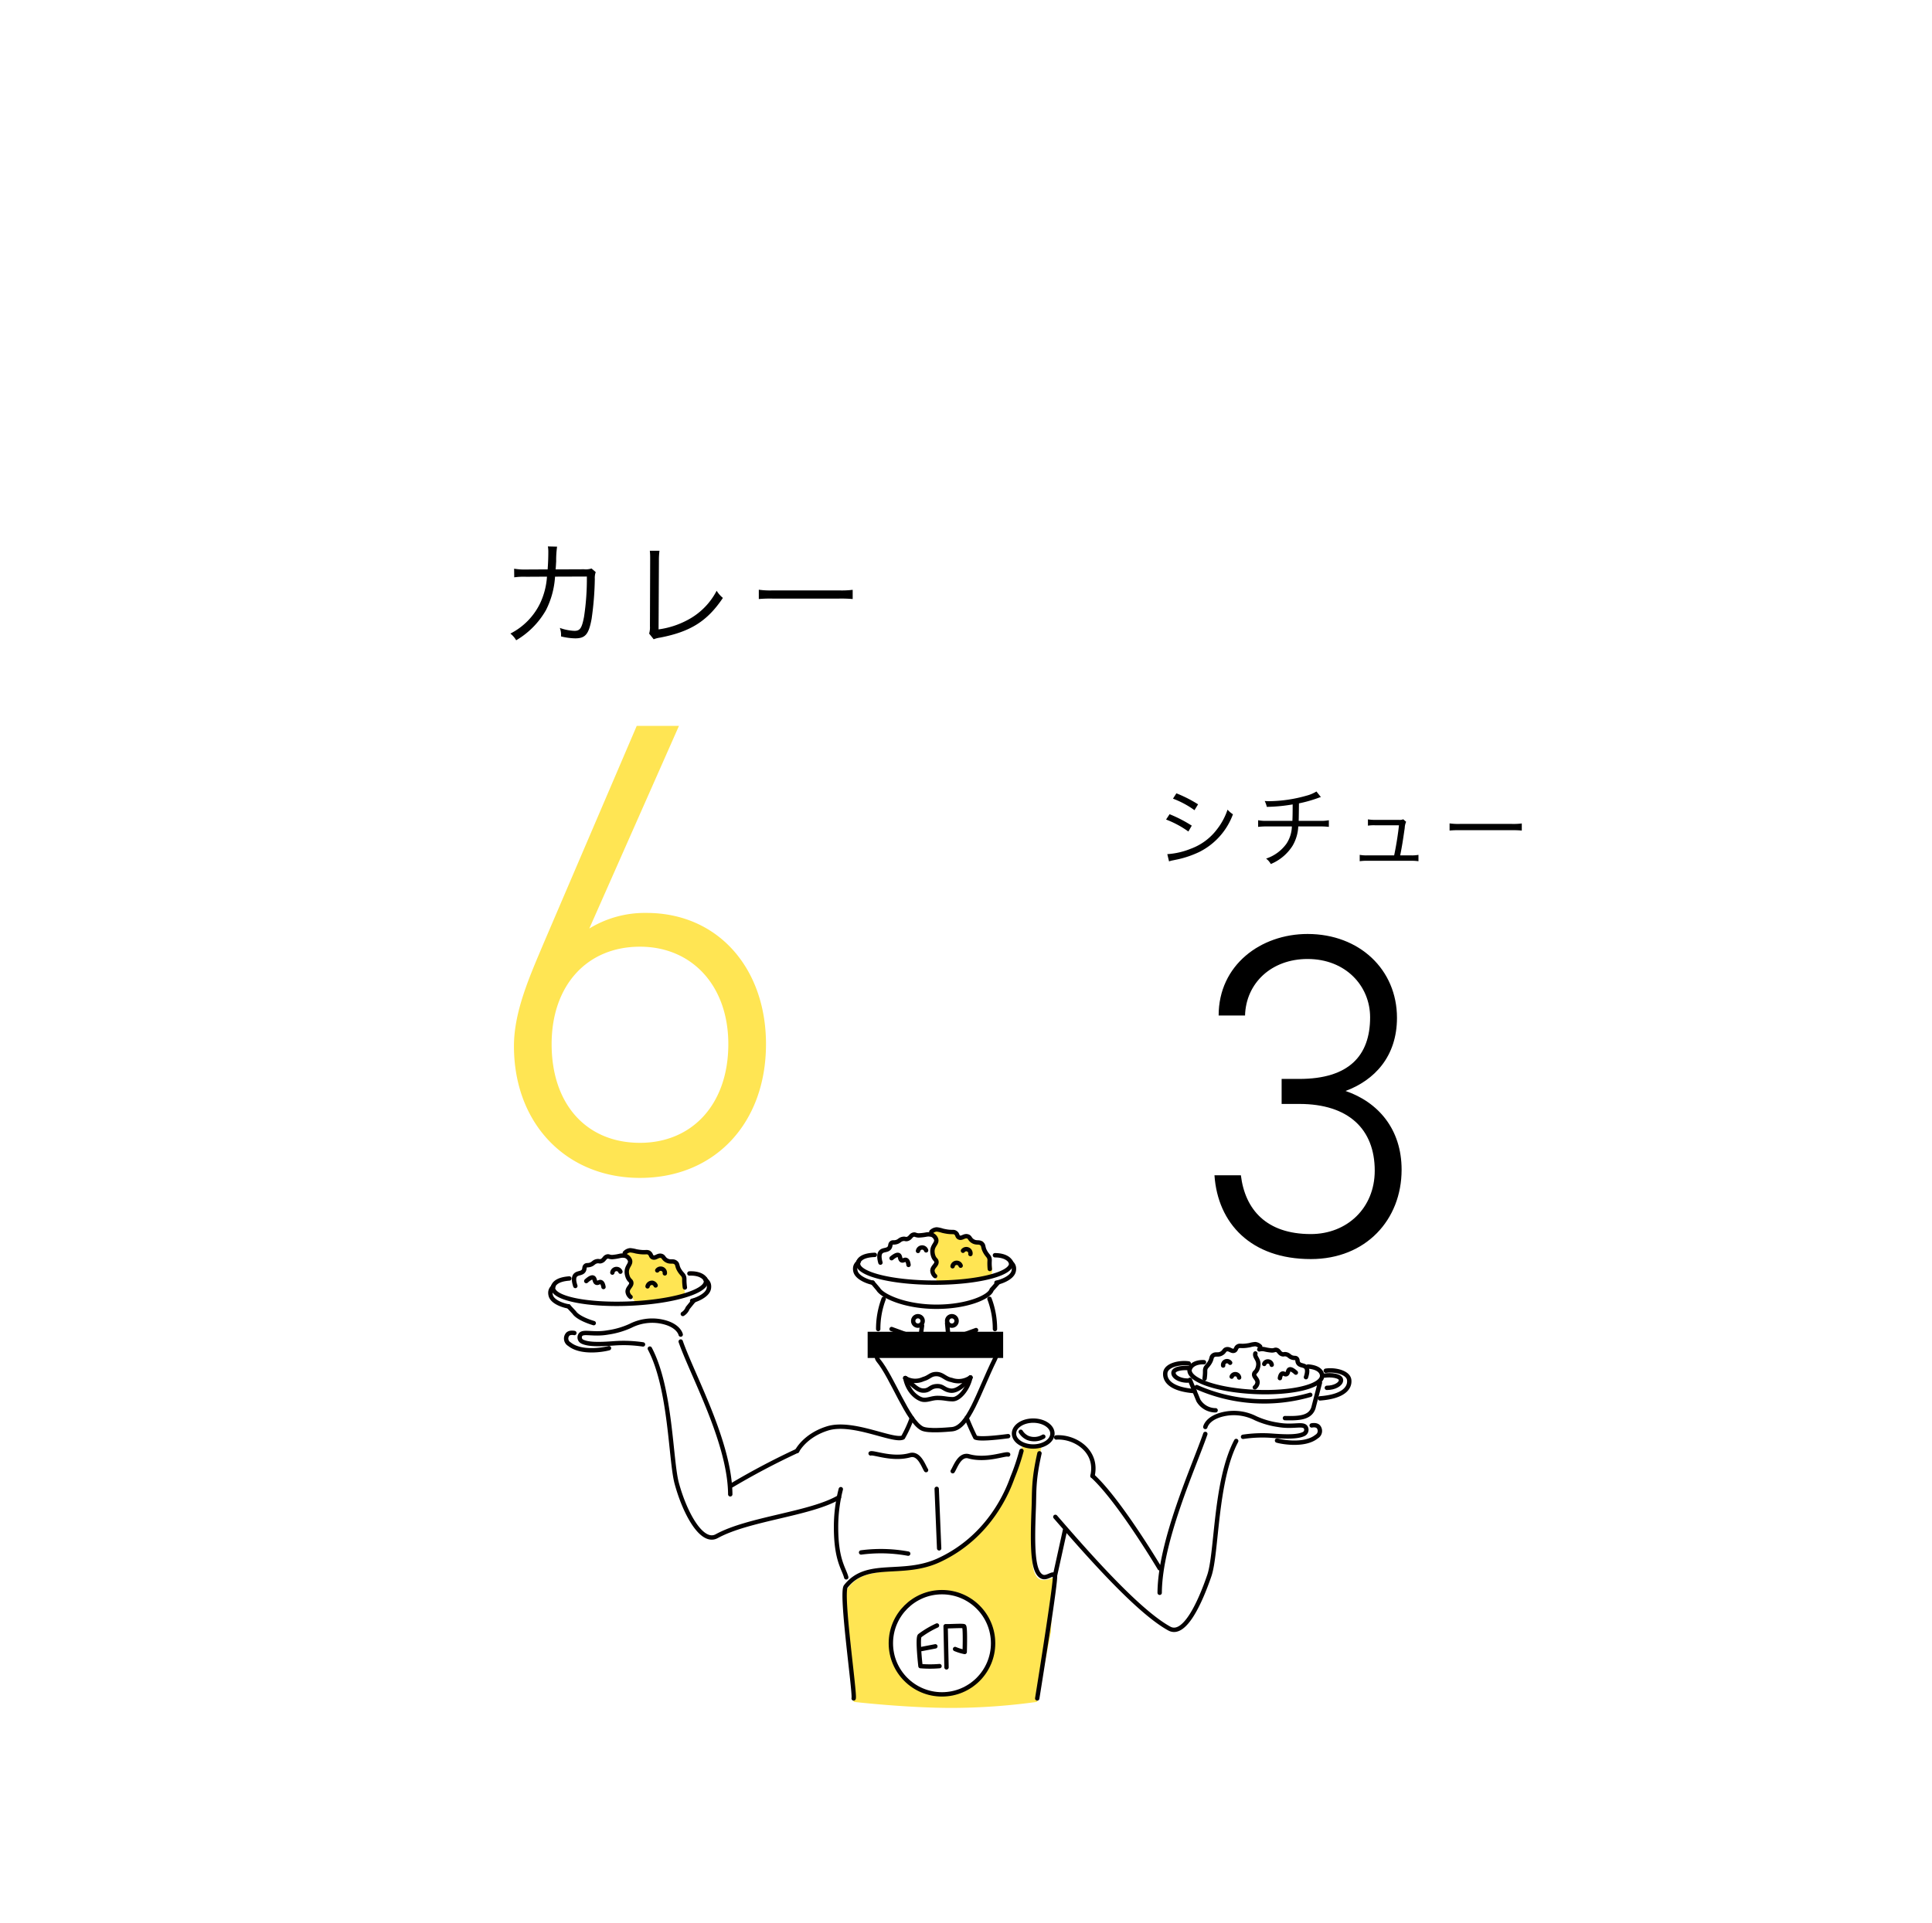 <svg xmlns="http://www.w3.org/2000/svg" width="442" height="440"><g transform="translate(-77.892 -1354.21)"><path d="M343.2 1718.7c.082-11.849 7.8-28.746 10.443-36.35m-25.813 9.605c6.139 5.6 15.372 21.142 15.372 21.142m10.13-47.161c-2.307-.1-3.265 1.11-3.3 1.8-.107 2.386 6.6 4.626 14.972 5s15.253-1.255 15.36-3.642c.026-.6-.389-1.962-3.22-2.175m-5.285 11.81c3.1.065 5.7 0 6.5-2.3l1.51-5.822m-29.753-.638s1.944 4.722 1.947 4.733a4.573 4.573 0 003.933 2.24" fill="none" stroke="#040000" stroke-linecap="round" stroke-linejoin="round"/><path d="M365.094 1663.93c-.235.846.737 1.269.685 2.543a3.132 3.132 0 01-.279 1.129c-.3.635-.593.613-.673 1-.15.722.8 1.133.768 1.976a1.648 1.648 0 01-.621 1.114m11.694-2.333c.45-1.348.272-1.97-.012-2.284-.487-.54-1.4-.3-1.782-.993-.219-.4-.049-.722-.356-.987-.251-.217-.437-.063-.961-.214-.708-.2-.72-.588-1.393-.748-.519-.123-.552.095-.969-.043-.667-.223-.663-.809-1.269-.971-.356-.094-.377.1-1.033.125a10.067 10.067 0 01-1.593-.244 2.671 2.671 0 00-1.313 0m.205-.636a1.79 1.79 0 00-1.117-.564 6.021 6.021 0 00-1.266.228c-.185.035-.519.093-.862.133-1.212.139-1.417-.088-1.834.146-.548.307-.369.8-.843.99-.616.25-1.071-.512-1.813-.31-.514.14-.423.539-1.069.923-.851.505-1.347.015-1.963.483-.51.387-.19.74-.879 1.787-.483.732-.8.8-.919 1.386-.061.3-.005.419-.051 1.139a12.49 12.49 0 01-.1.966m20.877-1.353c-.86-.78-1.268-.829-1.481-.721-.375.19-.257.922-.683 1.081-.33.123-.589-.246-.928-.138s-.483.594-.557 1.038m-1.874-3.052a.885.885 0 00-1.706-.195m-7.802-.267a.885.885 0 00-1.6.626m3.654 2.751a.885.885 0 00-1.706-.2m-6.025 11.511c.171-.649 1.11-2.462 4.875-3.066a10.961 10.961 0 016.624 1.072 18.812 18.812 0 005.117 1.5c3.521.635 5.8-.43 6.369.624a1.072 1.072 0 01-.438 1.464c-1.316.652-3.576.69-7.3.409a29.862 29.862 0 00-6.618.25" fill="none" stroke="#040000" stroke-linecap="round" stroke-linejoin="round"/><path d="M377.974 1680.4c.146-.036 1.188-.216 1.6.393a1.481 1.481 0 01-.461 2.155c-2.642 2.154-7.755 1.291-9.063.916" fill="none" stroke="#040000" stroke-linecap="round" stroke-linejoin="round"/><path d="M291.251 1636.079l1.136 2.17-1.136 2.855a3.6 3.6 0 011.136 2.04 3.1 3.1 0 01-1.136 1.91l1.136 2.7s10.84-.865 11.925-1.51.378-2.716 0-4.09-.912-1.584-.912-1.584l-.6-2.323h-1.98l-1.563-1.185a3.194 3.194 0 01-1.861.26 2.382 2.382 0 01-1.166-1.243h-2.2l-1.644-.916z" fill="#ffe553"/><path data-name="中マド 2" d="M295.68 1745.049c-10.182 0-21.99-1.331-22.488-1.387l-.733-11.021-1.259-13.741a5.752 5.752 0 011-1.709 8.455 8.455 0 014.184-2.669 35.171 35.171 0 016.835-1.009c8.418-.617 14.525-3.536 20.091-10.068a40.669 40.669 0 006.4-11.668 59.342 59.342 0 002.036-6.553h4.426c-.022.114-2.271 11.693-2.271 19.051 0 7.581.117 9.494 1.28 10.882a1.871 1.871 0 001.512.63 5.681 5.681 0 002.285-.63l-.667 12.557-3.13 15.947h-.015a144.9 144.9 0 01-19.486 1.388zm-2.116-26.724a11.538 11.538 0 00-8.3 3.512 12.177 12.177 0 000 16.96 11.564 11.564 0 0016.6 0 12.177 12.177 0 000-16.96 11.535 11.535 0 00-8.3-3.512z" fill="#ffe553"/><path d="M221.052 1641.619l1.262 1.341a3.678 3.678 0 00-.727 2.294 7.5 7.5 0 001.072 2.827l-1.072 1.955 1.868 2.369 7.215-.835 3.907-1.061a26.188 26.188 0 00-.575-4.066c-.4-1.439-1.051-1.689-1.051-1.689l-.914-1.791a3.3 3.3 0 01-1.794-.231c-.8-.4-.77-1.094-1.4-1.376s-1.021.743-1.568.484-.651-1.521-.651-1.521l-2.383.518-2.657-.518z" fill="#ffe553"/><path d="M279.434 1660c.262 1.75-1.69 4.2-.627 5.484 3.245 3.918 6.737 13.9 10.033 15.61 1.317.684 5.623.282 6.819.18 3.811-.325 6.032-8.27 9.857-16.065.8-1.621-.285-2.523 0-4.559" fill="none" stroke="#040000" stroke-linecap="round" stroke-linejoin="round"/><ellipse cx=".636" cy=".8" rx=".636" ry=".8" transform="translate(286.138 1660.427)" fill="#040000"/><ellipse cx=".499" cy=".8" rx=".499" ry=".8" transform="translate(296.302 1660.427)" fill="#040000"/><path d="M284.474 1683.155a28.057 28.057 0 002.029-4.439m14.528 4.439c-.928-1.813-1.99-4.439-1.99-4.439m20.489 4.439c4.209-.3 9.621 3.068 8.3 8.8m-26.799-8.8c.967.448 4.6.075 7.5-.3m-24.057.3c-2.216 1.044-11.492-3.87-17.277-2.064-5.178 1.616-6.938 5.132-6.938 5.132m44.003-34.793a19.323 19.323 0 011.254 6.914m-26.709 0a19.348 19.348 0 011.254-6.914m4.944 18.136c1.921 1.8 2.878 2.863 4.161 2.861 1.447 0 1.454-.926 3-1.011 1.5-.084 1.588.778 3.117 1.014 1.049.161 2.483-.425 4.624-3" fill="none" stroke="#040000" stroke-linecap="round" stroke-linejoin="round"/><path d="M285.005 1669.566a4.379 4.379 0 004.145.219c1.3-.348 1.6-1.087 2.835-1.134 1.55-.059 2.05 1.072 3.614 1.347a4.74 4.74 0 004.3-.568" fill="none" stroke="#040000" stroke-linecap="round" stroke-linejoin="round"/><path d="M285.005 1669.566c.679 3.393 3.047 4.822 4.049 4.954 1.148.15 2.032-.43 3.446-.409 1.552.023 2.088.293 3.381.287 1.418-.007 3.4-2.209 4.022-4.968m-18.036-11.086l7.782 2.827m11.541-2.588l-7.782 2.827m-11.356-1.254a3.767 3.767 0 001.625 2.752 7.345 7.345 0 005.163.887m12.851-3.639a3.763 3.763 0 01-1.624 2.752 7.346 7.346 0 01-5.164.887m10.613-22.336c2.664 0 3.705 1.256 3.705 1.943 0 2.389-7.841 4.326-17.512 4.326s-17.512-1.937-17.512-4.326c0-.6.55-1.943 3.823-2.029m28.19 6.355s-1.452 1.626-1.456 1.636c-.463 1.627-5.551 3.881-12.608 3.881-7.241 0-12.426-2.468-13.339-4.025l-1.266-1.492" fill="none" stroke="#040000" stroke-linecap="round" stroke-linejoin="round"/><circle cx="1.086" cy="1.086" r="1.086" transform="translate(286.808 1655.403)" fill="none" stroke="#040000" stroke-linecap="round" stroke-linejoin="round"/><circle cx="1.086" cy="1.086" r="1.086" transform="translate(294.573 1655.403)" fill="none" stroke="#040000" stroke-linecap="round" stroke-linejoin="round"/><path d="M279.316 1643.147c-.421-1.476-.2-2.139.123-2.465.553-.56 1.53-.259 1.973-.986.255-.419.087-.776.431-1.048.281-.222.475-.047 1.048-.184.774-.187.806-.6 1.54-.74.566-.108.592.13 1.048 0 .731-.208.755-.841 1.418-.986.388-.085.4.128 1.109.185a10.923 10.923 0 001.726-.185 2.885 2.885 0 011.417.062 1.728 1.728 0 01.924 1.047c.213.925-.857 1.335-.862 2.712a3.392 3.392 0 00.246 1.233c.3.7.61.69.678 1.109.128.786-.916 1.184-.924 2.095a1.779 1.779 0 00.616 1.233m-.863-10.129a1.934 1.934 0 011.233-.555 6.543 6.543 0 011.356.309c.2.046.555.125.924.184 1.3.21 1.533-.025 1.972.247.577.358.36.878.863 1.109.652.3 1.181-.5 1.972-.246.547.175.43.6 1.109 1.047.894.588 1.454.082 2.1.617.532.443.169.808.863 1.972.485.814.824.906.924 1.541.052.327-.015.453 0 1.232.008.445.038.809.062 1.048" fill="none" stroke="#040000" stroke-linecap="round" stroke-linejoin="round"/><path d="M281.865 1642.135c.967-.8 1.409-.833 1.634-.706.4.223.233 1.007.685 1.2.351.149.648-.237 1.009-.1s.493.665.551 1.147m2.17-3.207a.957.957 0 011.852-.128m8.434.089a.957.957 0 011.7.754m-4.08 2.792a.956.956 0 011.851-.128m-27.418 51.142a34.4 34.4 0 00-1.091 8.729c0 7.576 1.844 9.482 2.329 11.447m3.401-5.695a34.486 34.486 0 0110.774.273m-8.594-22.937c.714-.272 4.98 1.527 9 .409 2.12-.589 3.089 2.506 3.683 3.41m18.778-3.568c-.714-.273-4.98 1.527-9 .409-2.119-.589-3.088 2.505-3.682 3.409m-3.663 4.04l.56 13.614" fill="none" stroke="#040000" stroke-linecap="round" stroke-linejoin="round"/><path d="M311.584 1686.223a49.616 49.616 0 01-2.051 6.082c-.923 2.586-4.94 13.4-16.785 18.915-8.451 3.935-16.474-.184-21.357 6.022-1.219 1.549 2.162 24.606 1.8 25.629m42.509-56.092c-1.43 6.328-1.16 8.676-1.315 12.613-.363 9.17-.248 14.86 2.051 15.666 1.075.376 2.543-1.209 2.8-.187s-3.128 22.3-4.048 28m-26.348-85.296l-.357 2.581m6.09-3.164l.33 3.434m-20.603-17.492c-.044.312-1 .707-.712 2.121.37 1.8 3.631 2.667 3.952 2.673m31.56-4.794c.044.312 1 .707.712 2.121-.369 1.8-3.63 2.667-3.952 2.673" fill="none" stroke="#040000" stroke-linecap="round" stroke-linejoin="round"/><ellipse cx="4.399" cy="2.963" rx="4.399" ry="2.963" transform="translate(309.868 1679.298)" fill="none" stroke="#040000" stroke-linecap="round" stroke-linejoin="round"/><path d="M311.422 1681.855a3.683 3.683 0 001.617 1.415 4.07 4.07 0 003.539-.3" fill="none" stroke="#040000" stroke-linecap="round" stroke-linejoin="round"/><circle cx="11.695" cy="11.695" r="11.695" transform="translate(281.701 1718.557)" fill="none" stroke="#040000" stroke-linecap="round" stroke-linejoin="round"/><path d="M292.252 1726.186a21.258 21.258 0 00-3.921 2.323c-.61.41.145 6.972.145 6.972a26.093 26.093 0 004.357 0m-.954-4.526l-3.172.613m5.525-5.217l.2 9.412m-.2-9.412c.957.047 3.742-.165 4.194 0 .3.111.217 4.219.169 5.892a11.632 11.632 0 01-2.2-.675m-51.435-35.402c-.082-11.849-8.694-27.357-11.336-34.961m26.635 25.018a168.139 168.139 0 00-15.3 8.094" fill="none" stroke="#040000" stroke-linecap="round" stroke-linejoin="round"/><path d="M226.559 1662.821c4.845 9.166 4.73 25.55 6.156 30.821 1.862 6.879 5.749 13.966 9.152 12.1 7.329-4.019 21.392-5.039 27.957-8.89m-34.21-51.222c2.661-.119 3.756 1.088 3.787 1.775.107 2.387-7.638 4.673-17.3 5.106s-17.581-1.15-17.688-3.536c-.026-.6.462-1.966 3.729-2.2m5.585 10.218c-2.371-.708-3.954-1.651-4.448-2.413l-1.332-1.434m28.641-1.285s-1.378 1.69-1.382 1.7a2.683 2.683 0 01-1.1 1.332" fill="none" stroke="#040000" stroke-linecap="round" stroke-linejoin="round"/><path d="M209.516 1648.491c-.487-1.457-.294-2.129.012-2.468.527-.584 1.517-.328 1.926-1.074.236-.43.053-.779.384-1.066.271-.235.472-.068 1.039-.231.765-.221.778-.636 1.506-.808.56-.133.6.1 1.046-.047.722-.24.717-.875 1.372-1.049.384-.1.408.11 1.116.135a10.831 10.831 0 001.716-.262 2.884 2.884 0 011.419 0 1.736 1.736 0 01.97 1.005c.255.915-.8 1.372-.74 2.748a3.4 3.4 0 00.3 1.22c.328.686.641.663.727 1.078.163.78-.861 1.224-.829 2.135a1.781 1.781 0 00.671 1.2m-1.315-10.075a1.934 1.934 0 011.206-.61 6.587 6.587 0 011.369.247c.2.038.561.1.932.144 1.309.15 1.53-.095 1.981.158.592.332.4.861.911 1.069.666.27 1.158-.553 1.96-.335.554.151.456.582 1.155 1 .919.547 1.455.017 2.121.522.551.419.205.8.95 1.932.521.791.864.868.992 1.5.067.325.006.454.056 1.232.028.444.074.8.108 1.044" fill="none" stroke="#040000" stroke-linecap="round" stroke-linejoin="round"/><path d="M212.017 1647.366c.929-.843 1.37-.9 1.6-.779.406.2.278 1 .739 1.168.356.133.636-.266 1-.149s.523.642.6 1.121m2.029-3.297a.957.957 0 011.844-.211m8.43-.289a.957.957 0 011.729.677m-3.948 2.972a1.054 1.054 0 011.113-.817 1.065 1.065 0 01.731.607m-23.384.131c-.03.313-.969.751-.616 2.15.449 1.781 3.746 2.5 4.067 2.493m31.31-6.2c.058.309 1.033.662.806 2.087-.288 1.813-3.507 2.827-3.828 2.847m-2.615 7.735c-.17-.65-1.109-2.463-4.875-3.067a10.972 10.972 0 00-6.623 1.072 18.811 18.811 0 01-5.118 1.5c-3.521.635-5.8-.43-6.368.624a1.07 1.07 0 00.438 1.464c1.315.652 3.576.69 7.3.409a29.871 29.871 0 016.619.25" fill="none" stroke="#040000" stroke-linecap="round" stroke-linejoin="round"/><path d="M209.295 1659.254c-.146-.035-1.188-.216-1.6.393a1.481 1.481 0 00.462 2.155c2.642 2.154 7.754 1.291 9.062.917m143.491 21.243c-4.845 9.166-4.381 25.657-6.156 30.821-2.238 6.513-5.749 13.966-9.152 12.1-7.329-4.019-19.021-17.441-26.068-25.556m2.277 2.73l-2.38 10.814m30.618-48.647c-2.012-.313-5.19.346-5.365 2.163-.171 1.778 1.311 3.762 6.694 4.164" fill="none" stroke="#040000" stroke-linecap="round" stroke-linejoin="round"/><path d="M350.116 1667.335c-1.364-.213-3.758 0-3.758 1.052 0 .92 1.473 1.754 3.242 1.754m2.067 1.492a38.031 38.031 0 0025.984 1.768m3.549-5.517c2.012-.313 5.19.347 5.365 2.163.171 1.778-1.311 3.763-6.7 4.165" fill="none" stroke="#040000" stroke-linecap="round" stroke-linejoin="round"/><path d="M380.929 1668.995c1.364-.213 3.758 0 3.758 1.052 0 .921-1.473 1.754-3.242 1.754" fill="none" stroke="#040000" stroke-linecap="round" stroke-linejoin="round"/></g><path d="M120.429 130.322a14.322 14.322 0 01-2.808-.182l.026 1.976a15.673 15.673 0 012.756-.13l4.734-.026a16.917 16.917 0 01-1.614 6.188 15.207 15.207 0 01-6.76 6.838 5.387 5.387 0 011.326 1.534 18.777 18.777 0 006.812-6.89 19.607 19.607 0 002.08-7.67l7.28-.026a57.249 57.249 0 01-.65 9.23c-.494 2.574-.91 3.2-2.184 3.2a10.978 10.978 0 01-3.354-.676 4.274 4.274 0 01.286 1.638v.312a14.8 14.8 0 003.224.442c2.34 0 3.12-.936 3.77-4.5a70.925 70.925 0 00.728-9.1 3.894 3.894 0 01.208-1.56l-.962-.832a4.154 4.154 0 01-1.716.182l-6.5.026c.078-.728.078-1.04.13-1.846a21.709 21.709 0 01.208-3.354l-2.106-.052a6.969 6.969 0 01.1 1.352c0 1.144-.052 2.574-.156 3.9zm28.236-4.29a13.438 13.438 0 01.078 1.4v.962l-.052 14.906a4.989 4.989 0 01-.182 1.69l1.04 1.3a6.532 6.532 0 011.508-.39c6.942-1.352 10.764-3.77 14.326-9.074a6.621 6.621 0 01-1.43-1.638 15.739 15.739 0 01-5.85 6.24 19.63 19.63 0 01-7.436 2.6l.078-15.678a16.018 16.018 0 01.13-2.314zm24.934 11.05a28.4 28.4 0 013.224-.1h15.08a29.743 29.743 0 013.172.1v-2.106a20.507 20.507 0 01-3.146.13h-15.106a18.392 18.392 0 01-3.224-.156zm94.754 45.679a21.032 21.032 0 014.92 2.64l.82-1.34a29.573 29.573 0 00-4.96-2.52zm-1.58 4.78a22.206 22.206 0 015.1 2.74l.78-1.34a30.509 30.509 0 00-5.08-2.62zm.68 9.58a4.694 4.694 0 01.78-.22c.4-.08.76-.16 1.08-.22a22.845 22.845 0 005.06-1.72 15.677 15.677 0 007.7-8.62 6.03 6.03 0 01-1.24-1.06 14.893 14.893 0 01-2.4 4.48 13.173 13.173 0 01-6 4.46 17.3 17.3 0 01-5.38 1.24zm33.72-16a8.355 8.355 0 01-2.28.96 32.135 32.135 0 01-8.4 1.26c-.3 0-.6 0-1.16-.04a5.216 5.216 0 01.48 1.34 37.933 37.933 0 005.92-.56c0 1.76-.02 2.88-.06 3.76h-5.74a9.491 9.491 0 01-2.1-.14v1.52a15.488 15.488 0 012.1-.1h5.62a7.522 7.522 0 01-1.22 3.92 9.349 9.349 0 01-4.68 3.44 3.788 3.788 0 011.08 1.24 10.784 10.784 0 004.98-4.18 9.524 9.524 0 001.3-4.42h4.9a15.488 15.488 0 012.1.1v-1.52a9.492 9.492 0 01-2.1.14h-4.8c.02-.78.04-2.08.06-4a30.991 30.991 0 004.4-1.24 4.132 4.132 0 01.62-.2zm19.16 14.62c.42-2.1.58-3.1 1.04-6.28a3.707 3.707 0 01.32-1.4l-.66-.58a2.02 2.02 0 01-.94.14h-5.36a10.467 10.467 0 01-1.78-.12v1.44a8.939 8.939 0 011.76-.08h5.34c-.18 1.8-.64 4.74-1.1 6.88h-6.08a8.38 8.38 0 01-1.8-.12v1.46a10.753 10.753 0 011.82-.1h9.8a11.045 11.045 0 011.82.1v-1.46a8.269 8.269 0 01-1.8.12zm11.3-5.68a21.848 21.848 0 012.48-.08h11.6a22.879 22.879 0 012.44.08v-1.62a15.774 15.774 0 01-2.42.1h-11.62a14.148 14.148 0 01-2.48-.12z"/><path d="M147.9 208.912a24.326 24.326 0 00-13.078 3.567l20.509-46.369h-9.66l-21.255 49.639c-3.121 7.431-6.836 15.608-6.836 23.63 0 17.834 12.038 30.17 28.832 30.17 17.088 0 28.831-12.484 28.831-30.616 0-17.388-10.997-30.021-27.343-30.021zm-21.7 30.021c0-13.376 8.025-22.293 20.212-22.293 11.889 0 20.212 8.917 20.212 22.293 0 13.822-8.323 22.59-20.212 22.59-12.187 0-20.212-8.766-20.212-22.59z" fill="#ffe553"/><path d="M293.21 252.622h4.027c11.339 0 17.274 5.829 17.274 15.26 0 8.584-6.359 14.519-14.625 14.519-10.174 0-15.049-5.617-16-13.459h-6.042c.743 11.022 8.372 19.182 22.043 19.182 12.611 0 20.771-9.008 20.771-20.453 0-9.326-5.4-15.472-12.823-18.016 6.57-2.437 11.763-7.842 11.763-16.744 0-11.021-8.584-19.182-20.453-19.182-10.7 0-20.347 7.1-20.347 18.652h6.041c.212-7.418 6.041-12.929 14.307-12.929 8.69 0 14.307 6.147 14.307 13.353 0 8.8-4.875 14.095-16.214 14.095h-4.029zm-94.71 52.136h31v6h-31z"/></svg>